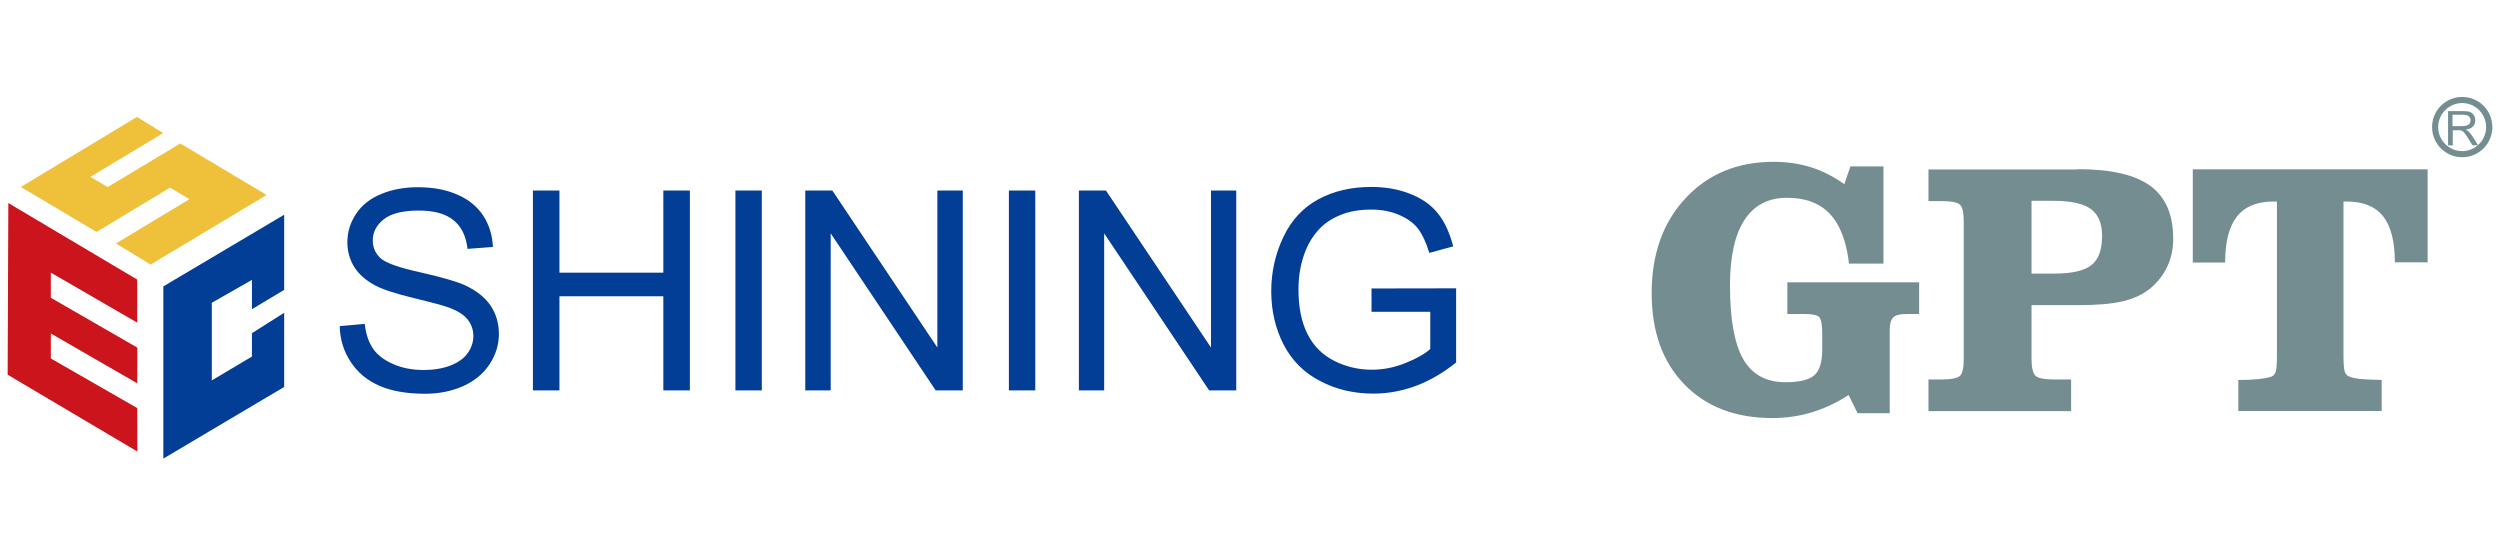 <?xml version="1.0" encoding="utf-8"?>
<!-- Generator: Adobe Illustrator 24.0.0, SVG Export Plug-In . SVG Version: 6.00 Build 0)  -->
<svg version="1.1" id="图层_1" xmlns="http://www.w3.org/2000/svg" xmlns:xlink="http://www.w3.org/1999/xlink" x="0px" y="0px"
	 viewBox="0 0 180 40" style="enable-background:new 0 0 180 40;" xml:space="preserve">
<style type="text/css">
	.st0{fill:#748D91;}
	.st1{fill:#CC141C;}
	.st2{fill-rule:evenodd;clip-rule:evenodd;fill:#EFC03A;}
	.st3{fill-rule:evenodd;clip-rule:evenodd;fill:#023E96;}
	.st4{fill:#023E96;}
</style>
<g>
	<g>
		<path class="st0" d="M133.75,29.76l-0.65-1.32c-0.86,0.56-1.75,0.97-2.65,1.25c-0.91,0.27-1.86,0.41-2.84,0.41
			c-2.66,0-4.77-0.81-6.34-2.43c-1.57-1.62-2.35-3.8-2.35-6.56c0-2.81,0.81-5.09,2.44-6.84c1.63-1.75,3.74-2.62,6.35-2.62
			c0.94,0,1.83,0.13,2.67,0.39c0.83,0.26,1.64,0.67,2.41,1.22l0.44-1.28h2.38v7h-2.48c-0.19-1.6-0.64-2.8-1.37-3.57
			c-0.73-0.78-1.76-1.17-3.09-1.17c-1.35,0-2.37,0.53-3.07,1.6c-0.69,1.06-1.04,2.63-1.04,4.7c0,2.45,0.32,4.23,0.96,5.33
			c0.64,1.1,1.65,1.65,3.03,1.65c1,0,1.69-0.17,2.07-0.49c0.38-0.33,0.58-0.94,0.58-1.84v-1.22c0-0.62-0.08-1.01-0.23-1.15
			c-0.15-0.14-0.49-0.21-1.01-0.21h-1.27v-2.28h9.49v2.28h-0.92c-0.47,0-0.78,0.08-0.95,0.25c-0.17,0.17-0.25,0.47-0.25,0.92v5.97
			H133.75z"/>
		<path class="st0" d="M146.27,19.7L146.27,19.7h1.61c1.28,0,2.18-0.2,2.7-0.61c0.52-0.41,0.77-1.11,0.77-2.11
			c0-0.89-0.27-1.54-0.81-1.93c-0.54-0.39-1.43-0.59-2.66-0.59h-1.61V19.7z M149.59,12.18c2.39,0,4.13,0.4,5.23,1.2
			c1.1,0.8,1.65,2.07,1.65,3.81c0,0.73-0.14,1.4-0.43,2.01c-0.29,0.61-0.7,1.14-1.24,1.58c-0.52,0.42-1.18,0.73-1.96,0.91
			c-0.78,0.19-1.87,0.28-3.25,0.28h-3.32v3.84c0,0.66,0.1,1.07,0.29,1.25c0.19,0.17,0.63,0.26,1.32,0.26h1.24v2.28h-10.27v-2.28
			h0.96c0.68,0,1.11-0.09,1.3-0.25c0.19-0.17,0.28-0.59,0.28-1.25v-9.83c0-0.67-0.09-1.1-0.28-1.26c-0.19-0.17-0.62-0.25-1.3-0.25
			h-0.96v-2.28H149.59z"/>
		<path class="st0" d="M174.79,12.18v6.71h-2.36c0-1.49-0.28-2.6-0.84-3.31c-0.56-0.71-1.43-1.07-2.6-1.07h-0.26v11.06
			c0,0.6,0.03,0.99,0.09,1.18c0.06,0.19,0.17,0.31,0.33,0.36c0.18,0.08,0.42,0.13,0.72,0.17c0.3,0.03,0.84,0.06,1.61,0.08v2.23
			h-10.32v-2.23c0.54,0,1.01-0.02,1.4-0.06c0.39-0.04,0.72-0.1,0.97-0.18c0.15-0.05,0.26-0.17,0.32-0.36
			c0.06-0.19,0.09-0.58,0.09-1.16v-0.34V14.51h-0.25c-1.18,0-2.06,0.36-2.63,1.08c-0.57,0.72-0.85,1.82-0.85,3.31h-2.33v-6.71
			H174.79z"/>
		<g>
			<path class="st0" d="M177.28,11.32c-1.2,0-2.17-0.97-2.17-2.17s0.97-2.17,2.17-2.17c1.2,0,2.17,0.97,2.17,2.17
				S178.48,11.32,177.28,11.32z M177.28,7.42c-0.95,0-1.73,0.77-1.73,1.73s0.78,1.73,1.73,1.73S179,10.1,179,9.15
				S178.23,7.42,177.28,7.42z"/>
		</g>
		<path class="st0" d="M176.58,9.08h0.7c0.15,0,0.26-0.02,0.35-0.05c0.08-0.03,0.15-0.08,0.19-0.15c0.04-0.07,0.06-0.14,0.06-0.22
			c0-0.12-0.04-0.21-0.13-0.29c-0.08-0.07-0.22-0.11-0.4-0.11h-0.77V9.08z M176.26,10.45V8h1.09c0.22,0,0.38,0.02,0.5,0.07
			c0.11,0.04,0.2,0.12,0.27,0.23c0.07,0.11,0.1,0.23,0.1,0.37c0,0.17-0.06,0.32-0.17,0.44c-0.11,0.12-0.29,0.19-0.52,0.23
			c0.09,0.04,0.15,0.08,0.2,0.12c0.09,0.09,0.18,0.2,0.27,0.33l0.42,0.67h-0.4l-0.32-0.51c-0.09-0.15-0.17-0.26-0.23-0.34
			c-0.06-0.08-0.12-0.13-0.16-0.16c-0.05-0.03-0.1-0.05-0.15-0.06c-0.04-0.01-0.1-0.01-0.18-0.01h-0.38v1.09H176.26z"/>
	</g>
	<g>
		<polygon class="st1" points="0.6,14.62 9.88,20.13 9.88,23.23 3.66,19.63 3.66,21.44 9.89,25.03 9.88,27.6 3.66,24.01 3.66,25.81 
			9.88,29.38 9.89,32.51 0.55,26.98 		"/>
		<path class="st2" d="M12.98,10.33l6.22,3.71l-8.36,5.01l-2.49-1.52l5.29-3.19c-0.47-0.28-0.93-0.55-1.4-0.83l-5.29,3.19L1.5,13.46
			l8.36-5.04l1.89,1.16l-5.24,3.15l1.24,0.74L12.98,10.33z"/>
		<polygon class="st3" points="11.76,33.02 20.46,27.86 20.46,22.52 18.14,23.99 18.14,25.67 15.25,27.39 15.25,21.8 18.14,20.15 
			18.14,22.26 20.46,20.87 20.46,15.46 11.76,20.62 		"/>
		<path class="st4" d="M24.46,23.48l1.8-0.16c0.08,0.72,0.28,1.31,0.59,1.77c0.31,0.46,0.79,0.83,1.45,1.12
			c0.65,0.29,1.39,0.43,2.21,0.43c0.73,0,1.37-0.11,1.92-0.32c0.56-0.22,0.97-0.51,1.24-0.89c0.27-0.38,0.41-0.79,0.41-1.23
			c0-0.45-0.13-0.84-0.4-1.18c-0.26-0.34-0.69-0.62-1.29-0.85c-0.39-0.15-1.24-0.38-2.56-0.7c-1.32-0.32-2.25-0.62-2.78-0.9
			c-0.69-0.36-1.2-0.81-1.54-1.34c-0.33-0.53-0.5-1.13-0.5-1.79c0-0.72,0.2-1.4,0.62-2.03c0.41-0.63,1.01-1.11,1.81-1.44
			c0.79-0.33,1.67-0.49,2.64-0.49c1.07,0,2.01,0.17,2.82,0.52c0.81,0.34,1.44,0.85,1.88,1.51c0.44,0.67,0.67,1.42,0.71,2.27
			l-1.83,0.14c-0.1-0.91-0.43-1.6-1-2.06c-0.57-0.47-1.4-0.7-2.51-0.7c-1.15,0-1.99,0.21-2.52,0.63c-0.53,0.42-0.79,0.93-0.79,1.52
			c0,0.52,0.19,0.94,0.56,1.28c0.37,0.34,1.32,0.68,2.87,1.02c1.55,0.35,2.61,0.66,3.19,0.92c0.84,0.39,1.46,0.88,1.86,1.47
			c0.4,0.59,0.6,1.28,0.6,2.05c0,0.77-0.22,1.49-0.66,2.16c-0.44,0.68-1.07,1.2-1.89,1.58c-0.82,0.37-1.75,0.56-2.77,0.56
			c-1.3,0-2.4-0.19-3.27-0.57c-0.88-0.38-1.57-0.95-2.07-1.71C24.75,25.31,24.48,24.44,24.46,23.48 M38.37,28.11V13.72h1.91v5.91
			h7.48v-5.91h1.91v14.39h-1.91v-6.78h-7.48v6.78H38.37z M52.95,13.72h1.9v14.39h-1.9V13.72z M57.98,28.11V13.72h1.95l7.56,11.3
			v-11.3h1.83v14.39h-1.95L59.81,16.8v11.31H57.98z M72.64,13.72h1.9v14.39h-1.9V13.72z M77.68,28.11V13.72h1.95l7.56,11.3v-11.3
			h1.82v14.39h-1.95L79.5,16.8v11.31H77.68z M98.75,22.46v-1.69l6.09-0.01v5.34c-0.93,0.75-1.9,1.31-2.89,1.68
			c-1,0.37-2.02,0.56-3.06,0.56c-1.41,0-2.7-0.3-3.85-0.91c-1.16-0.6-2.03-1.48-2.62-2.62c-0.59-1.15-0.89-2.43-0.89-3.84
			c0-1.4,0.3-2.71,0.88-3.92c0.58-1.22,1.43-2.12,2.53-2.71c1.1-0.59,2.36-0.88,3.8-0.88c1.04,0,1.98,0.17,2.82,0.51
			c0.84,0.33,1.5,0.8,1.98,1.41c0.48,0.6,0.84,1.39,1.09,2.36l-1.72,0.47c-0.22-0.73-0.49-1.31-0.8-1.73
			c-0.32-0.42-0.78-0.75-1.38-1.01c-0.59-0.25-1.26-0.38-1.98-0.38c-0.87,0-1.63,0.13-2.26,0.4c-0.64,0.26-1.14,0.61-1.54,1.04
			c-0.39,0.43-0.69,0.9-0.91,1.42c-0.37,0.89-0.55,1.85-0.55,2.9c0,1.28,0.22,2.36,0.66,3.22c0.44,0.87,1.09,1.5,1.93,1.92
			c0.84,0.42,1.74,0.63,2.69,0.63c0.83,0,1.63-0.16,2.42-0.48c0.79-0.31,1.38-0.65,1.79-1.01v-2.68H98.75z"/>
	</g>
</g>
</svg>
